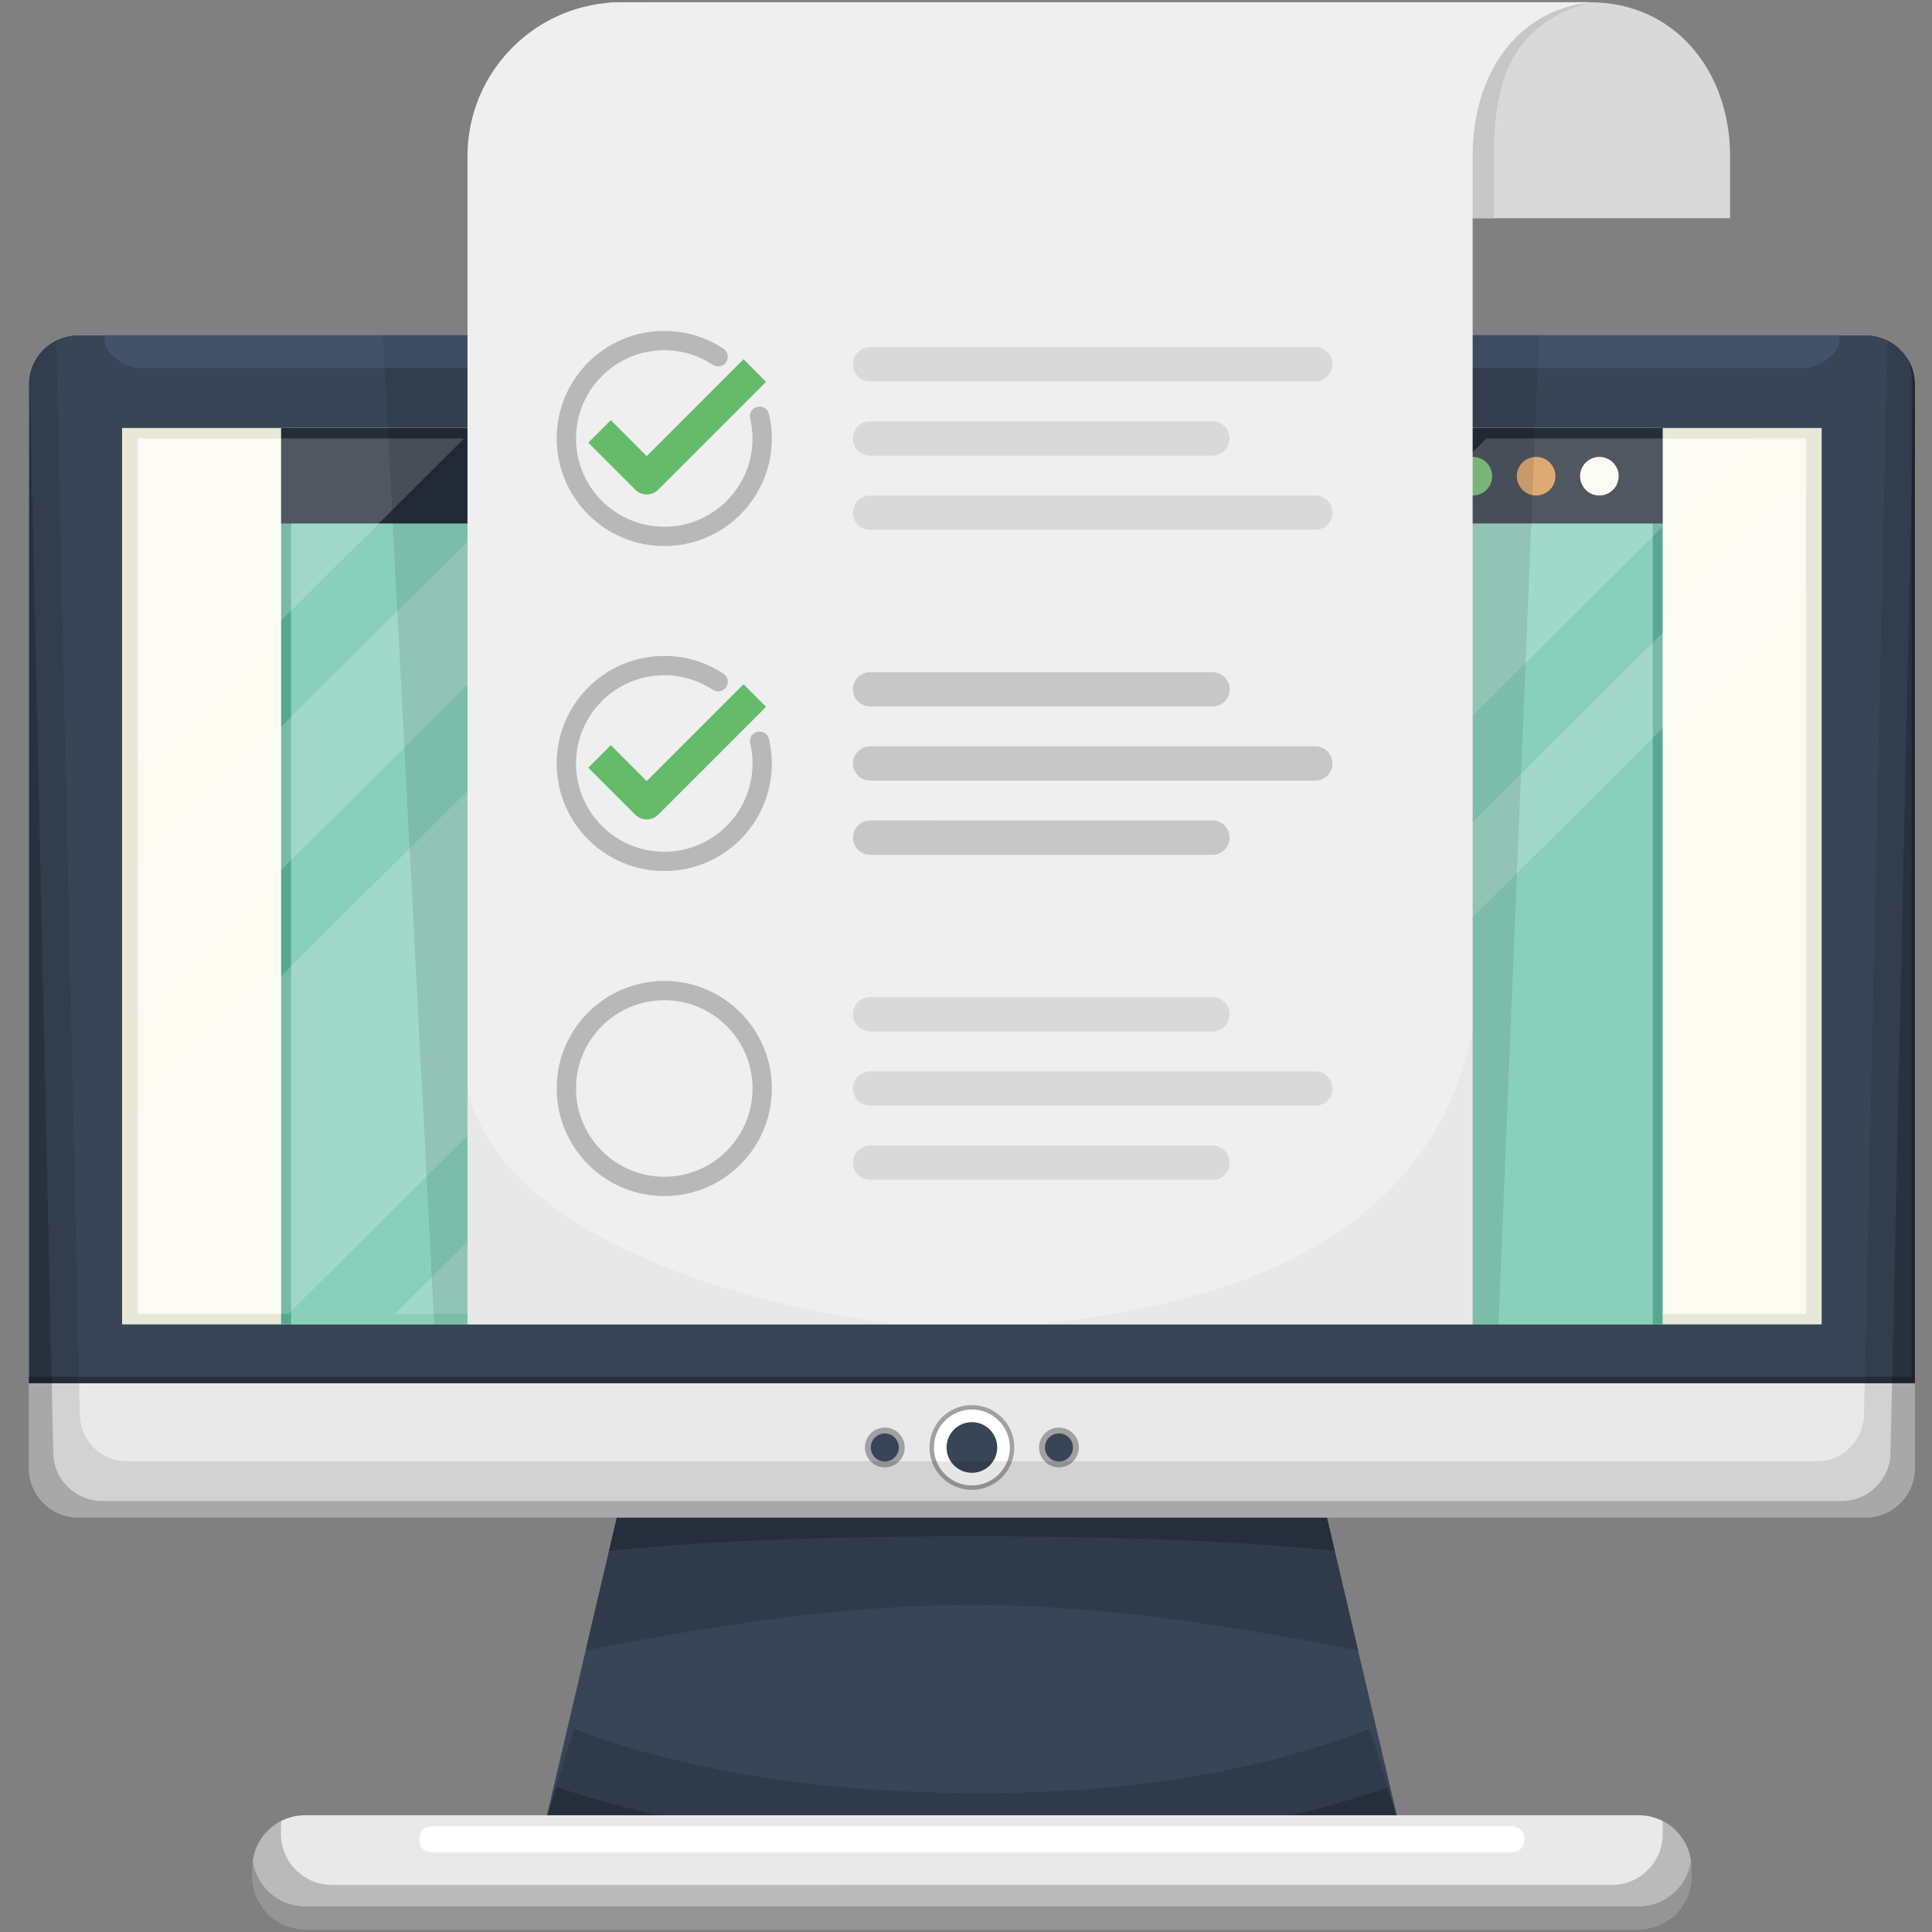 <?xml version="1.0" encoding="utf-8"?>
<!-- Generator: Adobe Illustrator 17.0.0, SVG Export Plug-In . SVG Version: 6.00 Build 0)  -->
<!DOCTYPE svg PUBLIC "-//W3C//DTD SVG 1.1//EN" "http://www.w3.org/Graphics/SVG/1.1/DTD/svg11.dtd">
<svg version="1.1" id="OBJECTS" xmlns="http://www.w3.org/2000/svg" xmlns:xlink="http://www.w3.org/1999/xlink" x="0px" y="0px"
	 width="100px" height="100px" viewBox="0 0 100 100" enable-background="new 0 0 100 100" xml:space="preserve">
<rect x="0" y="0" width="100" height="100" fill="#808080" stroke="none"/>
<g>
	<g>
		<polygon fill="#374557" points="72.418,94.467 28.192,94.467 31.93,78.547 68.679,78.547 		"/>
		<path fill="#2F3B4A" d="M50.305,83.072c6.522,0,13.394,1.053,19.991,2.359l-1.617-6.885H31.93l-1.617,6.885
			C36.911,84.125,43.783,83.072,50.305,83.072z"/>
		<path fill="#252F3B" d="M50.305,79.517c6.733,0,13.102,0.183,18.779,0.751l-0.404-1.721H31.93l-0.404,1.721
			C37.202,79.7,43.572,79.517,50.305,79.517z"/>
		<path fill="#2F3B4A" d="M50.689,92.81c-7.406,0-14.787-0.957-20.988-3.337l-1.509,4.994h44.226l-1.509-4.994
			C64.707,91.853,58.095,92.81,50.689,92.81z"/>
		<g>
			<path fill="#252F3B" d="M28.788,92.493l-0.596,1.974h8.368C33.885,93.975,31.281,93.323,28.788,92.493z"/>
			<path fill="#252F3B" d="M72.418,94.467l-0.589-1.948c-2.383,0.818-4.821,1.461-7.325,1.948H72.418z"/>
		</g>
		<path fill="#E9E9E9" d="M87.548,97.129c0,1.507-1.222,2.729-2.729,2.729H15.79c-1.507,0-2.729-1.222-2.729-2.729v-0.442
			c0-1.508,1.222-2.729,2.729-2.729h69.029c1.507,0,2.729,1.222,2.729,2.729V97.129z"/>
		<path fill="#FFFFFF" d="M78.904,95.254c0,0.343-0.278,0.62-0.62,0.62H22.325c-0.342,0-0.62-0.277-0.62-0.62v-0.1
			c0-0.343,0.278-0.62,0.62-0.62h55.959c0.342,0,0.62,0.277,0.62,0.62V95.254z"/>
		<path opacity="0.2" d="M86.051,94.253c0.008,0.082,0.012,0.164,0.012,0.248v0.427c0,1.456-1.18,2.636-2.636,2.636H17.182
			c-1.456,0-2.636-1.181-2.636-2.636v-0.427c0-0.084,0.005-0.166,0.013-0.248c-0.888,0.45-1.498,1.37-1.498,2.433v0.442
			c0,1.507,1.222,2.729,2.729,2.729h69.029c1.507,0,2.729-1.222,2.729-2.729v-0.442C87.548,95.623,86.939,94.704,86.051,94.253z"/>
		<path opacity="0.2" d="M84.819,98.676H15.79c-1.385,0-2.526-1.032-2.703-2.369c-0.017,0.124-0.027,0.25-0.027,0.379v0.442
			c0,1.507,1.222,2.729,2.729,2.729h69.029c1.507,0,2.729-1.222,2.729-2.729v-0.442c0-0.129-0.009-0.255-0.026-0.379
			C87.345,97.644,86.204,98.676,84.819,98.676z"/>
		<path fill="#E9E9E9" d="M99.113,75.997c0,1.408-1.141,2.55-2.55,2.55H4.047c-1.408,0-2.55-1.142-2.55-2.55V19.898
			c0-1.408,1.142-2.55,2.55-2.55h92.516c1.408,0,2.55,1.142,2.55,2.55V75.997z"/>
		<circle fill="#A1A1A1" cx="50.305" cy="74.921" r="2.195"/>
		<circle fill="#FFFFFF" cx="50.305" cy="74.921" r="1.966"/>
		<circle fill="#374557" cx="50.305" cy="74.921" r="1.311"/>
		<g>
			<circle fill="#A1A1A1" cx="45.798" cy="74.921" r="1.031"/>
			<circle fill="#374557" cx="45.798" cy="74.921" r="0.726"/>
			<circle fill="#A1A1A1" cx="54.811" cy="74.921" r="1.031"/>
			<circle fill="#374557" cx="54.812" cy="74.921" r="0.726"/>
		</g>
		<path fill="#374557" d="M96.563,17.348H4.047c-1.408,0-2.55,1.142-2.55,2.55v51.694h97.616V19.898
			C99.113,18.489,97.971,17.348,96.563,17.348z"/>
		<path fill="#425369" d="M7.175,19.057h86.259c0.491,0,1.771-0.646,1.771-1.443c0-0.091-0.018-0.18-0.049-0.267H5.453
			c-0.03,0.087-0.049,0.175-0.049,0.267C5.404,18.411,6.684,19.057,7.175,19.057z"/>
		<path fill="#27313D" d="M98.762,18.612c0.119,0.295,0.186,0.616,0.186,0.954v51.694H1.497v0.332h97.616V19.898
			C99.113,19.428,98.984,18.99,98.762,18.612z"/>
		<rect x="6.32" y="22.152" fill="#E8E8D8" width="87.969" height="46.398"/>
		<rect x="7.129" y="22.696" fill="#FAFAF0" width="86.351" height="45.311"/>
		<rect x="14.552" y="22.152" fill="#56A891" width="71.505" height="46.398"/>
		<rect x="15.065" y="22.152" fill="#89D0BC" width="70.48" height="46.398"/>
		<rect x="14.552" y="22.152" fill="#242D38" width="71.505" height="4.943"/>
		<path opacity="0.1" d="M97.693,17.614l-1.212,55.54c0,1.369-1.08,2.478-2.412,2.478H6.541c-1.332,0-2.412-1.11-2.412-2.478
			l-1.212-55.54c-0.841,0.417-1.42,1.281-1.42,2.283v56.099c0,1.408,1.142,2.55,2.55,2.55h92.516c1.408,0,2.55-1.142,2.55-2.55
			V19.898C99.113,18.896,98.533,18.031,97.693,17.614z"/>
		<path opacity="0.2" d="M97.693,17.614c0.831,0.422,1.391,1.298,1.369,2.311l-1.211,55.318c-0.03,1.353-1.164,2.45-2.535,2.45
			H5.293c-1.37,0-2.505-1.096-2.535-2.45L1.547,19.926c-0.022-1.014,0.538-1.889,1.369-2.311c-0.841,0.417-1.42,1.281-1.42,2.283
			v56.099c0,1.408,1.142,2.55,2.55,2.55h92.516c1.408,0,2.55-1.142,2.55-2.55V19.898C99.113,18.896,98.533,18.031,97.693,17.614z"/>
		<g>
			<circle fill="#FAFAF0" cx="82.783" cy="24.648" r="0.999"/>
			<circle fill="#D69551" cx="79.51" cy="24.648" r="0.999"/>
			<circle fill="#65BB69" cx="76.236" cy="24.648" r="0.999"/>
		</g>
		<g opacity="0.2">
			<path fill="#FFFFFF" d="M7.129,22.696v16.807C12.76,33.9,18.392,28.298,24.023,22.696H7.129z"/>
			<path fill="#FFFFFF" d="M37.003,22.696h-7.451c-7.474,7.436-14.948,14.872-22.422,22.307v7.413
				c3.439-3.422,6.879-6.844,10.318-10.265L37.003,22.696z"/>
			<polygon fill="#FFFFFF" points="42.532,22.696 7.129,57.917 7.129,68.007 14.917,68.007 60.461,22.696 			"/>
			<path fill="#FFFFFF" d="M71.409,22.696h-5.418c-6.003,5.972-12.006,11.944-18.009,17.916L20.446,68.007h5.418
				c5.572-5.543,11.144-11.087,16.716-16.63L71.409,22.696z"/>
			<path fill="#FFFFFF" d="M90.645,22.696H76.938L31.393,68.007H45.1c5.282-5.255,10.565-10.51,15.847-15.765L90.645,22.696z"/>
			<path fill="#FFFFFF" d="M84.39,34.419L50.629,68.007h4.949l7.198-7.161C73.011,50.663,83.245,40.481,93.48,30.299v-4.923
				C90.45,28.39,87.42,31.404,84.39,34.419z"/>
		</g>
		<g>
			<path fill="#D9D9D9" d="M37.522,8.083v3.211h52.027V8.083c0-4.399-2.854-7.966-7.253-7.966H31.446
				C35.4,0.585,37.522,4.003,37.522,8.083z"/>
			<path fill="#C7C7C7" d="M37.522,8.083v3.211h39.806V8.083c0-3.998,0.925-6.797,4.967-7.966c-0.235-0.021-0.472,0-0.713,0H33.727
				c-0.508,0-1.004,0.05-1.486,0.141C35.683,1.063,37.522,4.286,37.522,8.083z"/>
			<polygon opacity="0.1" points="19.824,17.348 22.475,68.55 77.561,68.55 79.658,17.348 			"/>
			<path fill="#EFEFEF" d="M82.299,0.117L82.299,0.117H32.163c-4.399,0-7.966,3.566-7.966,7.966V68.55h52.027V8.083
				C76.223,4.003,78.346,0.585,82.299,0.117z"/>
			<g opacity="0.03">
				<path d="M24.197,56.34V68.55h22.22C39.209,67.706,26.002,64.26,24.197,56.34z"/>
				<path d="M53.781,68.55h22.442V53.389C73.713,65.567,60.917,67.714,53.781,68.55z"/>
			</g>
			
				<circle fill="none" stroke="#B8B8B8" stroke-linecap="round" stroke-linejoin="round" stroke-miterlimit="10" cx="34.383" cy="56.34" r="5.068"/>
			<g>
				<g>
					<path fill="#D9D9D9" d="M45.037,19.745H68.08c0.491,0,0.888-0.398,0.888-0.888c0-0.49-0.398-0.888-0.888-0.888H45.037
						c-0.491,0-0.888,0.398-0.888,0.888C44.149,19.348,44.546,19.745,45.037,19.745z"/>
					<path fill="#D9D9D9" d="M68.08,25.646H45.037c-0.491,0-0.888,0.398-0.888,0.888c0,0.49,0.398,0.888,0.888,0.888H68.08
						c0.491,0,0.888-0.398,0.888-0.888C68.968,26.044,68.57,25.646,68.08,25.646z"/>
					<path fill="#D9D9D9" d="M45.037,23.584h17.719c0.491,0,0.888-0.398,0.888-0.888c0-0.49-0.398-0.888-0.888-0.888H45.037
						c-0.491,0-0.888,0.398-0.888,0.888C44.149,23.186,44.546,23.584,45.037,23.584z"/>
				</g>
				<g>
					<path fill="#C7C7C7" d="M68.08,38.63H45.037c-0.491,0-0.888,0.398-0.888,0.888s0.398,0.888,0.888,0.888H68.08
						c0.491,0,0.888-0.398,0.888-0.888S68.57,38.63,68.08,38.63z"/>
					<path fill="#C7C7C7" d="M45.037,44.244h17.719c0.491,0,0.888-0.398,0.888-0.888c0-0.49-0.398-0.888-0.888-0.888H45.037
						c-0.491,0-0.888,0.398-0.888,0.888C44.149,43.847,44.546,44.244,45.037,44.244z"/>
					<path fill="#C7C7C7" d="M45.037,36.567h17.719c0.491,0,0.888-0.398,0.888-0.888c0-0.49-0.398-0.888-0.888-0.888H45.037
						c-0.491,0-0.888,0.398-0.888,0.888C44.149,36.17,44.546,36.567,45.037,36.567z"/>
				</g>
				<g>
					<path fill="#D9D9D9" d="M68.08,55.452H45.037c-0.491,0-0.888,0.398-0.888,0.888c0,0.49,0.398,0.888,0.888,0.888H68.08
						c0.491,0,0.888-0.398,0.888-0.888C68.968,55.849,68.57,55.452,68.08,55.452z"/>
					<path fill="#D9D9D9" d="M45.037,61.066h17.719c0.491,0,0.888-0.398,0.888-0.888c0-0.49-0.398-0.888-0.888-0.888H45.037
						c-0.491,0-0.888,0.398-0.888,0.888C44.149,60.669,44.546,61.066,45.037,61.066z"/>
					<path fill="#D9D9D9" d="M45.037,53.389h17.719c0.491,0,0.888-0.398,0.888-0.888c0-0.49-0.398-0.888-0.888-0.888H45.037
						c-0.491,0-0.888,0.398-0.888,0.888C44.149,52.991,44.546,53.389,45.037,53.389z"/>
				</g>
			</g>
			<g>
				<path fill="#65BB69" d="M38.484,18.595l-5.011,5.012l-1.858-1.859l-1.166,1.167l2.435,2.434
					c0.162,0.163,0.376,0.243,0.589,0.242c0.213,0.002,0.427-0.078,0.59-0.241l5.589-5.588L38.484,18.595z"/>
				<path fill="none" stroke="#B8B8B8" stroke-linecap="round" stroke-linejoin="round" stroke-miterlimit="10" d="M37.169,18.465
					c-0.8-0.528-1.756-0.837-2.786-0.837c-2.799,0-5.068,2.269-5.068,5.068c0,2.8,2.269,5.068,5.068,5.068
					c2.799,0,5.068-2.269,5.068-5.068c0-0.397-0.05-0.781-0.136-1.152"/>
			</g>
			<g>
				<path fill="#65BB69" d="M38.484,35.417l-5.011,5.012l-1.858-1.859l-1.166,1.167l2.435,2.434
					c0.162,0.163,0.376,0.243,0.589,0.242c0.213,0.002,0.427-0.078,0.59-0.241l5.589-5.588L38.484,35.417z"/>
				<path fill="none" stroke="#B8B8B8" stroke-linecap="round" stroke-linejoin="round" stroke-miterlimit="10" d="M37.169,35.287
					c-0.8-0.528-1.756-0.837-2.786-0.837c-2.799,0-5.068,2.269-5.068,5.068c0,2.8,2.269,5.068,5.068,5.068
					c2.799,0,5.068-2.269,5.068-5.068c0-0.397-0.05-0.781-0.136-1.152"/>
			</g>
		</g>
	</g>
</g>
</svg>
